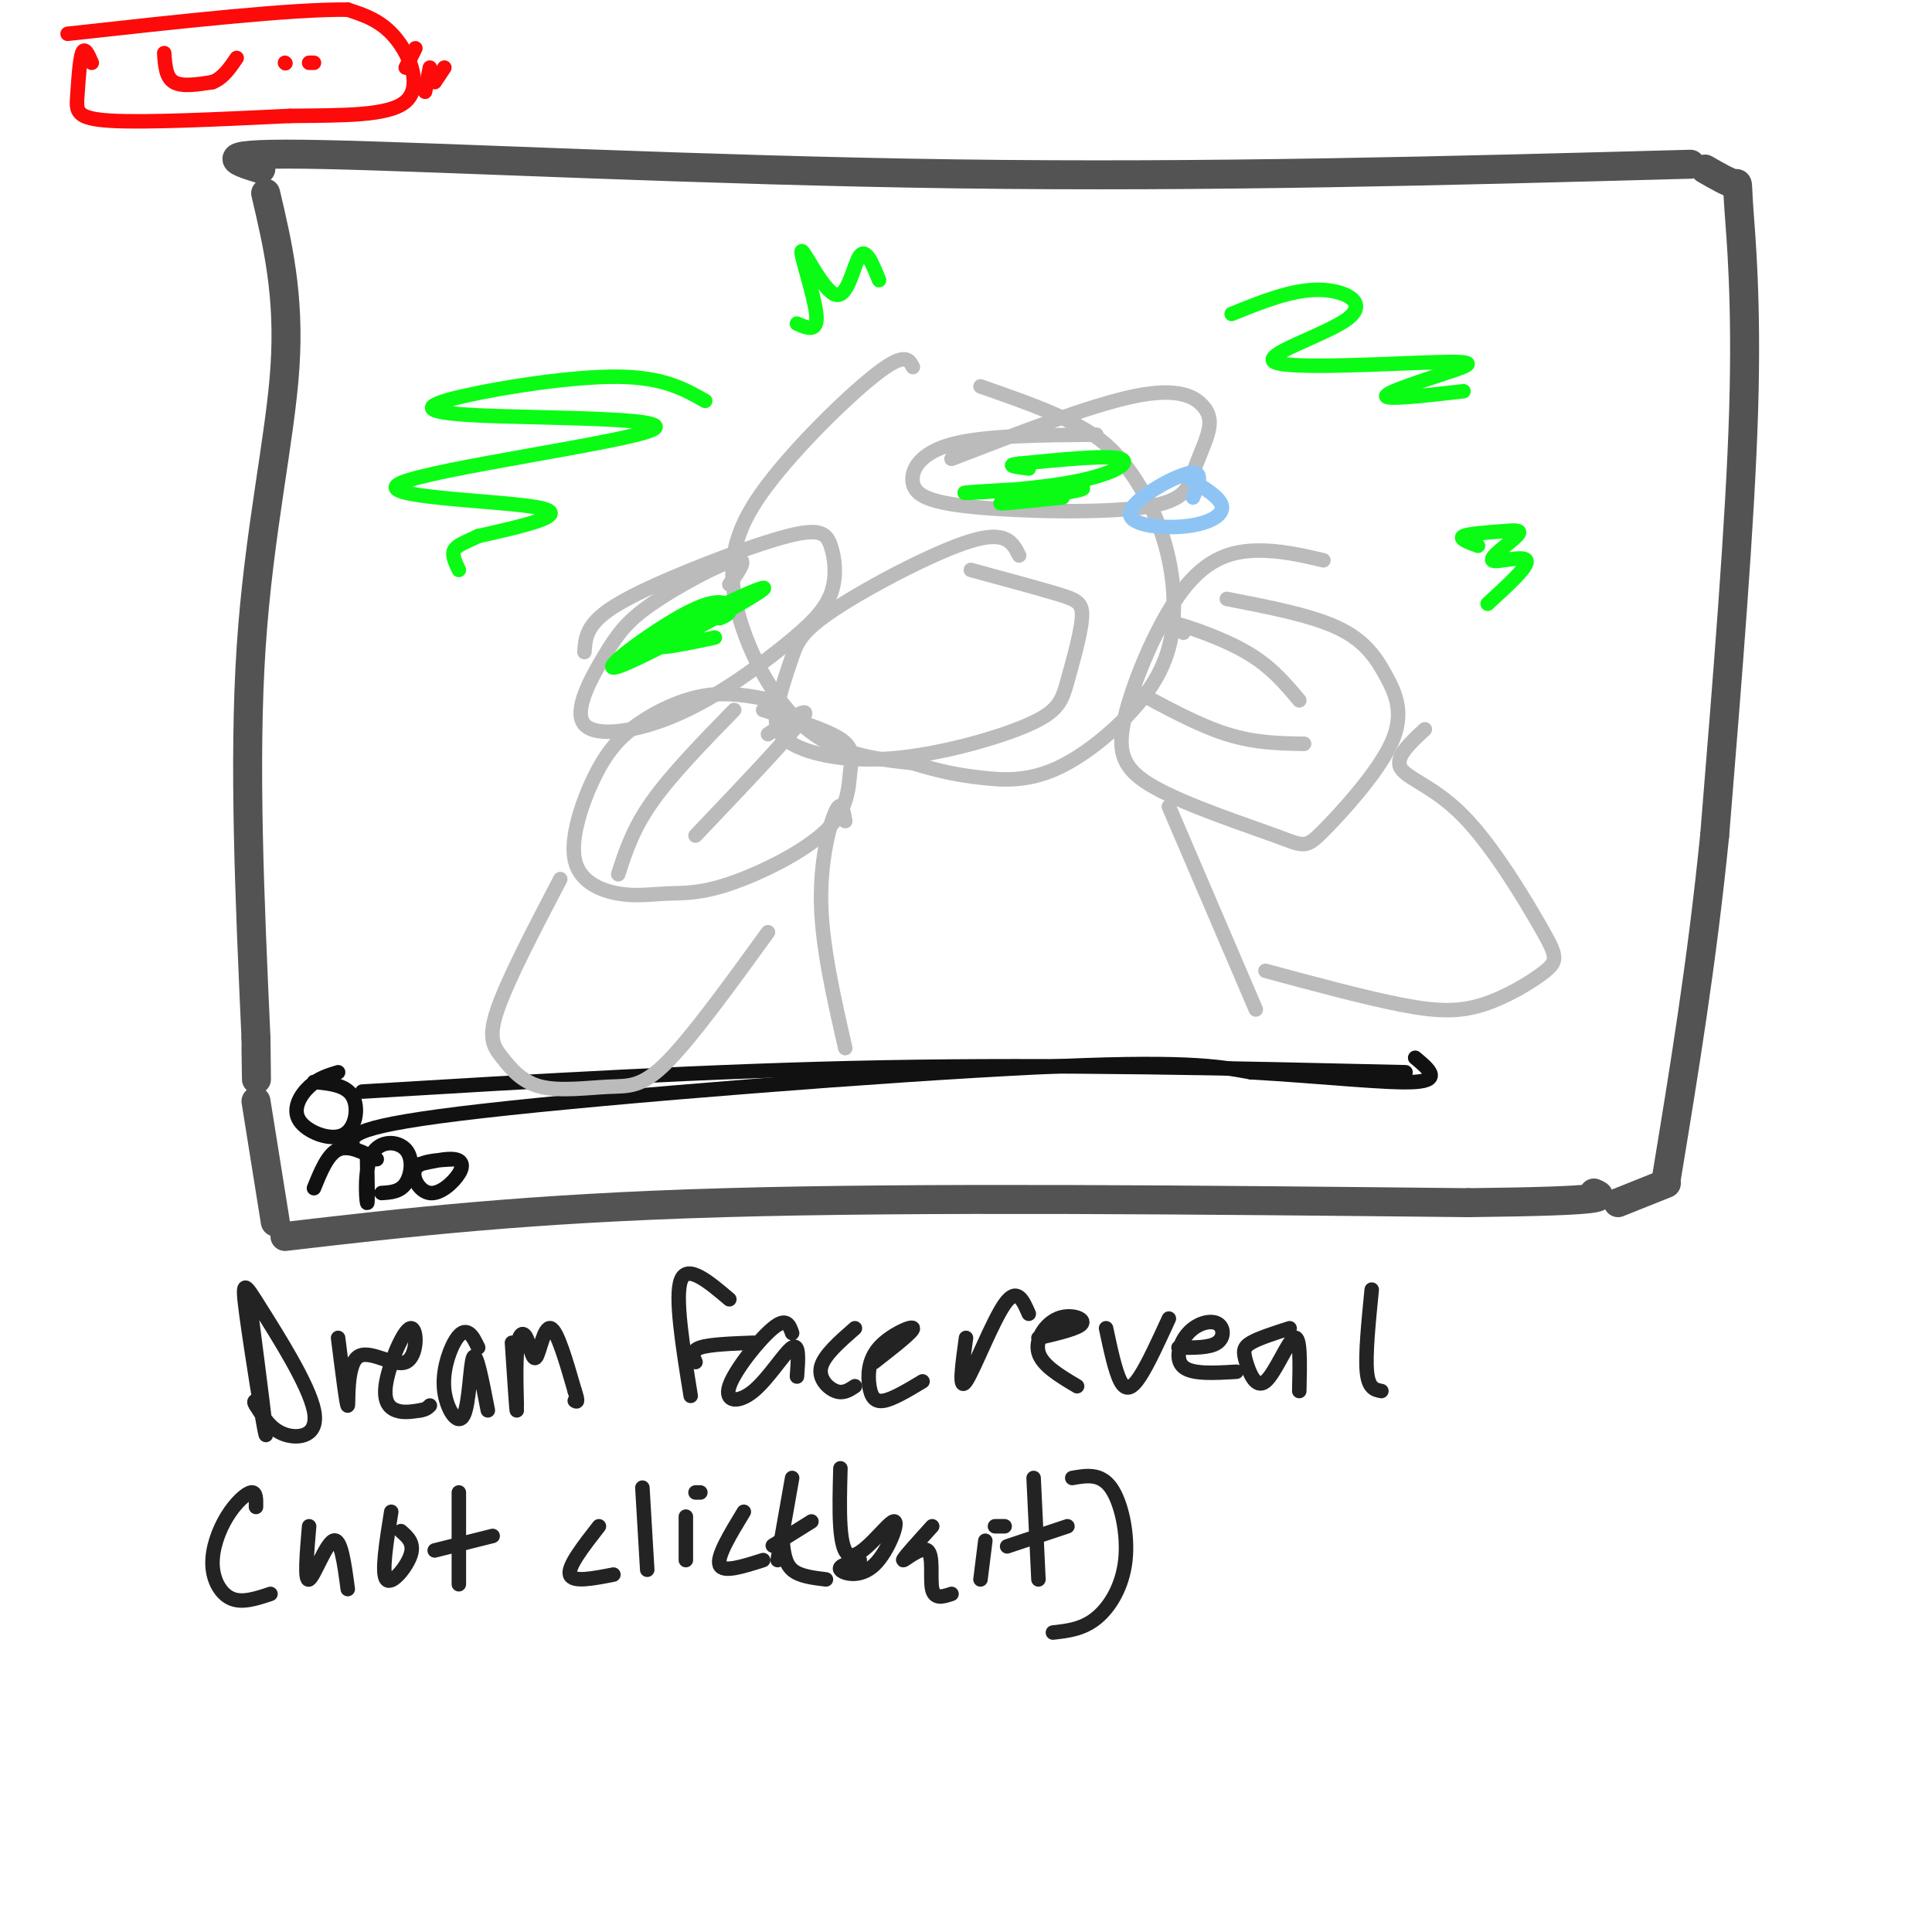 <svg viewBox='0 0 400 400' version='1.1' xmlns='http://www.w3.org/2000/svg' xmlns:xlink='http://www.w3.org/1999/xlink'><g fill='none' stroke='rgb(83,83,83)' stroke-width='6' stroke-linecap='round' stroke-linejoin='round'><path d='M55,40c2.489,10.556 4.978,21.111 4,36c-0.978,14.889 -5.422,34.111 -7,58c-1.578,23.889 -0.289,52.444 1,81'/><path d='M53,215c0.167,13.833 0.083,7.917 0,2'/><path d='M53,228c0.000,0.000 4.000,25.000 4,25'/><path d='M59,256c25.083,-2.917 50.167,-5.833 91,-7c40.833,-1.167 97.417,-0.583 154,0'/><path d='M304,249c30.000,-0.333 28.000,-1.167 26,-2'/><path d='M54,35c-5.689,-1.756 -11.378,-3.511 13,-3c24.378,0.511 78.822,3.289 131,4c52.178,0.711 102.089,-0.644 152,-2'/><path d='M353,35c2.488,1.429 4.976,2.857 6,3c1.024,0.143 0.583,-1.000 1,5c0.417,6.000 1.690,19.143 1,42c-0.690,22.857 -3.345,55.429 -6,88'/><path d='M355,173c-2.667,26.500 -6.333,48.750 -10,71'/><path d='M345,245c0.000,0.000 -10.000,4.000 -10,4'/></g>
<g fill='none' stroke='rgb(35,35,35)' stroke-width='3' stroke-linecap='round' stroke-linejoin='round'><path d='M52,272c1.712,13.210 3.425,26.420 3,25c-0.425,-1.420 -2.987,-17.469 -4,-25c-1.013,-7.531 -0.478,-6.544 3,-1c3.478,5.544 9.898,15.647 11,21c1.102,5.353 -3.114,5.958 -6,5c-2.886,-0.958 -4.443,-3.479 -6,-6'/><path d='M53,291c-0.833,-1.167 0.083,-1.083 1,-1'/><path d='M70,277c0.903,7.157 1.805,14.315 2,14c0.195,-0.315 -0.319,-8.101 2,-10c2.319,-1.899 7.469,2.091 10,1c2.531,-1.091 2.441,-7.261 1,-7c-1.441,0.261 -4.234,6.955 -5,11c-0.766,4.045 0.495,5.441 2,6c1.505,0.559 3.252,0.279 5,0'/><path d='M87,292c1.167,-0.167 1.583,-0.583 2,-1'/><path d='M99,279c-0.596,-1.262 -1.191,-2.524 -2,-3c-0.809,-0.476 -1.830,-0.166 -3,2c-1.170,2.166 -2.489,6.189 -2,10c0.489,3.811 2.785,7.411 4,5c1.215,-2.411 1.347,-10.832 2,-12c0.653,-1.168 1.826,4.916 3,11'/><path d='M106,278c0.471,7.134 0.943,14.268 1,14c0.057,-0.268 -0.300,-7.939 0,-12c0.300,-4.061 1.256,-4.511 2,-3c0.744,1.511 1.277,4.984 2,4c0.723,-0.984 1.635,-6.424 3,-6c1.365,0.424 3.182,6.712 5,13'/><path d='M119,288c0.833,2.500 0.417,2.250 0,2'/><path d='M143,289c-1.667,-10.333 -3.333,-20.667 -2,-24c1.333,-3.333 5.667,0.333 10,4'/><path d='M144,282c-0.500,-1.167 -1.000,-2.333 1,-3c2.000,-0.667 6.500,-0.833 11,-1'/><path d='M164,276c-0.582,-1.670 -1.164,-3.340 -4,-1c-2.836,2.340 -7.925,8.689 -9,12c-1.075,3.311 1.864,3.584 5,1c3.136,-2.584 6.467,-8.024 8,-9c1.533,-0.976 1.266,2.512 1,6'/><path d='M177,275c-3.200,2.800 -6.400,5.600 -7,8c-0.600,2.400 1.400,4.400 3,5c1.600,0.600 2.800,-0.200 4,-1'/><path d='M181,282c4.102,-3.199 8.204,-6.399 8,-7c-0.204,-0.601 -4.715,1.396 -7,4c-2.285,2.604 -2.346,5.817 -2,8c0.346,2.183 1.099,3.338 3,3c1.901,-0.338 4.951,-2.169 8,-4'/><path d='M200,277c-0.778,5.622 -1.556,11.244 0,9c1.556,-2.244 5.444,-12.356 8,-16c2.556,-3.644 3.778,-0.822 5,2'/><path d='M215,277c4.202,-0.988 8.405,-1.976 9,-3c0.595,-1.024 -2.417,-2.083 -5,-1c-2.583,1.083 -4.738,4.310 -4,7c0.738,2.690 4.369,4.845 8,7'/><path d='M229,275c0.956,4.489 1.911,8.978 3,11c1.089,2.022 2.311,1.578 4,-1c1.689,-2.578 3.844,-7.289 6,-12'/><path d='M244,279c3.225,0.037 6.450,0.073 8,-1c1.550,-1.073 1.426,-3.257 0,-4c-1.426,-0.743 -4.153,-0.046 -6,2c-1.847,2.046 -2.813,5.442 -1,7c1.813,1.558 6.407,1.279 11,1'/><path d='M267,275c-3.193,1.026 -6.386,2.051 -8,3c-1.614,0.949 -1.649,1.821 -1,4c0.649,2.179 1.982,5.663 4,4c2.018,-1.663 4.719,-8.475 6,-9c1.281,-0.525 1.140,5.238 1,11'/><path d='M284,267c-0.667,6.750 -1.333,13.500 -1,17c0.333,3.500 1.667,3.750 3,4'/><path d='M53,312c0.033,-1.589 0.067,-3.177 -1,-3c-1.067,0.177 -3.234,2.120 -5,5c-1.766,2.880 -3.129,6.699 -3,10c0.129,3.301 1.751,6.086 4,7c2.249,0.914 5.124,-0.043 8,-1'/><path d='M64,316c-0.489,5.756 -0.978,11.511 0,11c0.978,-0.511 3.422,-7.289 5,-8c1.578,-0.711 2.289,4.644 3,10'/><path d='M81,313c-1.022,6.356 -2.044,12.711 -1,14c1.044,1.289 4.156,-2.489 5,-5c0.844,-2.511 -0.578,-3.756 -2,-5'/><path d='M95,309c0.000,0.000 0.000,19.000 0,19'/><path d='M90,321c0.000,0.000 12.000,-3.000 12,-3'/><path d='M124,316c-3.250,4.167 -6.500,8.333 -6,10c0.500,1.667 4.750,0.833 9,0'/><path d='M133,308c0.000,0.000 1.000,17.000 1,17'/><path d='M142,314c0.000,0.000 0.000,9.000 0,9'/><path d='M145,309c0.000,0.000 -1.000,0.000 -1,0'/><path d='M154,313c-2.833,4.667 -5.667,9.333 -5,11c0.667,1.667 4.833,0.333 9,-1'/><path d='M164,306c0.000,0.000 -3.000,17.000 -3,17'/><path d='M160,320c0.000,0.000 8.000,-5.000 8,-5'/><path d='M162,319c0.250,2.333 0.500,4.667 2,6c1.500,1.333 4.250,1.667 7,2'/><path d='M174,304c-0.233,8.662 -0.466,17.324 2,18c2.466,0.676 7.630,-6.633 9,-7c1.370,-0.367 -1.054,6.209 -4,9c-2.946,2.791 -6.413,1.797 -7,1c-0.587,-0.797 1.707,-1.399 4,-2'/><path d='M193,316c-3.095,3.417 -6.190,6.833 -6,7c0.190,0.167 3.667,-2.917 5,-2c1.333,0.917 0.524,5.833 1,8c0.476,2.167 2.238,1.583 4,1'/><path d='M204,319c0.000,0.000 -1.000,8.000 -1,8'/><path d='M208,316c0.000,0.000 -2.000,0.000 -2,0'/><path d='M214,306c0.000,0.000 1.000,21.000 1,21'/><path d='M212,319c-2.250,0.750 -4.500,1.500 -3,1c1.500,-0.500 6.750,-2.250 12,-4'/><path d='M222,306c2.917,-0.512 5.833,-1.024 8,2c2.167,3.024 3.583,9.583 3,15c-0.583,5.417 -3.167,9.690 -6,12c-2.833,2.310 -5.917,2.655 -9,3'/></g>
<g fill='none' stroke='rgb(17,17,17)' stroke-width='3' stroke-linecap='round' stroke-linejoin='round'><path d='M70,222c-2.065,0.625 -4.131,1.250 -6,3c-1.869,1.750 -3.542,4.624 -2,7c1.542,2.376 6.300,4.255 9,3c2.700,-1.255 3.343,-5.644 2,-8c-1.343,-2.356 -4.671,-2.678 -8,-3'/><path d='M75,226c36.000,-2.167 72.000,-4.333 108,-5c36.000,-0.667 72.000,0.167 108,1'/><path d='M73,237c-0.267,-1.933 -0.533,-3.867 27,-7c27.533,-3.133 82.867,-7.467 114,-9c31.133,-1.533 38.067,-0.267 45,1'/><path d='M259,222c14.556,0.822 28.444,2.378 34,2c5.556,-0.378 2.778,-2.689 0,-5'/><path d='M76,240c0.091,4.853 0.182,9.707 0,9c-0.182,-0.707 -0.636,-6.973 1,-10c1.636,-3.027 5.364,-2.815 7,-1c1.636,1.815 1.182,5.233 0,7c-1.182,1.767 -3.091,1.884 -5,2'/><path d='M94,240c-3.542,0.183 -7.085,0.367 -8,2c-0.915,1.633 0.796,4.716 3,5c2.204,0.284 4.901,-2.231 6,-4c1.099,-1.769 0.600,-2.791 -1,-3c-1.600,-0.209 -4.300,0.396 -7,1'/><path d='M78,240c-2.917,-1.500 -5.833,-3.000 -8,-2c-2.167,1.000 -3.583,4.500 -5,8'/></g>
<g fill='none' stroke='rgb(253,10,10)' stroke-width='3' stroke-linecap='round' stroke-linejoin='round'><path d='M19,13c-0.744,-1.708 -1.488,-3.417 -2,-2c-0.512,1.417 -0.792,5.958 -1,9c-0.208,3.042 -0.345,4.583 7,5c7.345,0.417 22.173,-0.292 37,-1'/><path d='M60,24c11.155,-0.131 20.542,0.042 24,-3c3.458,-3.042 0.988,-9.298 -2,-13c-2.988,-3.702 -6.494,-4.851 -10,-6'/><path d='M72,2c-11.333,-0.167 -34.667,2.417 -58,5'/><path d='M86,10c0.000,0.000 -2.000,4.000 -2,4'/><path d='M89,14c0.000,0.000 -1.000,5.000 -1,5'/><path d='M92,14c0.000,0.000 -2.000,3.000 -2,3'/><path d='M34,11c0.167,2.500 0.333,5.000 2,6c1.667,1.000 4.833,0.500 8,0'/><path d='M44,17c2.167,-0.833 3.583,-2.917 5,-5'/><path d='M59,13c0.000,0.000 0.100,0.100 0.1,0.1'/><path d='M64,13c0.000,0.000 1.000,0.000 1,0'/></g>
<g fill='none' stroke='rgb(187,187,187)' stroke-width='3' stroke-linecap='round' stroke-linejoin='round'><path d='M189,76c-0.785,-1.544 -1.569,-3.088 -7,1c-5.431,4.088 -15.507,13.807 -22,22c-6.493,8.193 -9.402,14.860 -8,24c1.402,9.140 7.115,20.754 14,27c6.885,6.246 14.943,7.123 23,8'/><path d='M189,158c6.023,1.852 9.581,2.481 14,3c4.419,0.519 9.698,0.927 16,-2c6.302,-2.927 13.628,-9.188 18,-15c4.372,-5.813 5.790,-11.177 6,-17c0.210,-5.823 -0.790,-12.106 -3,-18c-2.210,-5.894 -5.632,-11.398 -9,-15c-3.368,-3.602 -6.684,-5.301 -10,-7'/><path d='M221,87c-4.667,-2.333 -11.333,-4.667 -18,-7'/><path d='M211,115c-1.306,-2.616 -2.612,-5.233 -10,-3c-7.388,2.233 -20.859,9.315 -28,14c-7.141,4.685 -7.953,6.972 -9,10c-1.047,3.028 -2.329,6.797 -3,10c-0.671,3.203 -0.731,5.840 3,8c3.731,2.160 11.254,3.843 21,3c9.746,-0.843 21.717,-4.212 28,-7c6.283,-2.788 6.880,-4.995 8,-9c1.120,-4.005 2.763,-9.809 3,-13c0.237,-3.191 -0.932,-3.769 -5,-5c-4.068,-1.231 -11.034,-3.116 -18,-5'/><path d='M151,121c2.107,-2.910 4.214,-5.820 1,-5c-3.214,0.820 -11.749,5.370 -17,9c-5.251,3.630 -7.217,6.338 -10,11c-2.783,4.662 -6.383,11.276 -4,14c2.383,2.724 10.748,1.559 19,-2c8.252,-3.559 16.392,-9.511 22,-14c5.608,-4.489 8.683,-7.514 10,-11c1.317,-3.486 0.875,-7.431 0,-10c-0.875,-2.569 -2.183,-3.761 -9,-2c-6.817,1.761 -19.143,6.474 -27,10c-7.857,3.526 -11.245,5.865 -13,8c-1.755,2.135 -1.878,4.068 -2,6'/><path d='M227,90c-11.643,0.080 -23.287,0.159 -30,2c-6.713,1.841 -8.496,5.442 -8,8c0.496,2.558 3.270,4.072 13,5c9.730,0.928 26.415,1.269 35,0c8.585,-1.269 9.068,-4.147 10,-7c0.932,-2.853 2.312,-5.682 3,-8c0.688,-2.318 0.685,-4.124 -1,-6c-1.685,-1.876 -5.053,-3.822 -14,-2c-8.947,1.822 -23.474,7.411 -38,13'/><path d='M274,116c-4.580,-1.064 -9.161,-2.128 -14,-2c-4.839,0.128 -9.937,1.450 -15,8c-5.063,6.550 -10.093,18.330 -12,26c-1.907,7.670 -0.693,11.231 6,15c6.693,3.769 18.863,7.745 25,10c6.137,2.255 6.241,2.789 10,-1c3.759,-3.789 11.172,-11.902 14,-18c2.828,-6.098 1.069,-10.180 -1,-14c-2.069,-3.820 -4.448,-7.377 -10,-10c-5.552,-2.623 -14.276,-4.311 -23,-6'/><path d='M160,145c-4.557,-0.891 -9.114,-1.783 -14,-1c-4.886,0.783 -10.100,3.239 -14,6c-3.900,2.761 -6.487,5.826 -9,11c-2.513,5.174 -4.954,12.455 -4,17c0.954,4.545 5.302,6.352 9,7c3.698,0.648 6.747,0.135 10,0c3.253,-0.135 6.712,0.107 13,-2c6.288,-2.107 15.407,-6.565 20,-11c4.593,-4.435 4.660,-8.848 5,-12c0.340,-3.152 0.954,-5.043 -2,-7c-2.954,-1.957 -9.477,-3.978 -16,-6'/><path d='M152,147c-6.500,6.667 -13.000,13.333 -17,19c-4.000,5.667 -5.500,10.333 -7,15'/><path d='M159,152c4.750,-3.250 9.500,-6.500 7,-3c-2.500,3.500 -12.250,13.750 -22,24'/><path d='M235,143c6.583,3.583 13.167,7.167 19,9c5.833,1.833 10.917,1.917 16,2'/><path d='M245,131c-2.267,-1.289 -4.533,-2.578 -2,-2c2.533,0.578 9.867,3.022 15,6c5.133,2.978 8.067,6.489 11,10'/><path d='M116,182c-5.462,10.462 -10.924,20.924 -13,27c-2.076,6.076 -0.766,7.766 1,10c1.766,2.234 3.989,5.011 8,6c4.011,0.989 9.811,0.189 14,0c4.189,-0.189 6.768,0.232 12,-5c5.232,-5.232 13.116,-16.116 21,-27'/><path d='M295,151c-3.130,2.888 -6.260,5.776 -5,8c1.260,2.224 6.909,3.785 13,10c6.091,6.215 12.624,17.085 16,23c3.376,5.915 3.596,6.874 1,9c-2.596,2.126 -8.007,5.419 -13,7c-4.993,1.581 -9.570,1.452 -17,0c-7.430,-1.452 -17.715,-4.226 -28,-7'/><path d='M175,170c-0.400,-2.289 -0.800,-4.578 -2,-2c-1.200,2.578 -3.200,10.022 -3,19c0.200,8.978 2.600,19.489 5,30'/><path d='M242,167c0.000,0.000 18.000,42.000 18,42'/></g>
<g fill='none' stroke='rgb(10,252,21)' stroke-width='3' stroke-linecap='round' stroke-linejoin='round'><path d='M255,65c6.221,-2.518 12.441,-5.037 18,-5c5.559,0.037 10.456,2.628 6,6c-4.456,3.372 -18.266,7.525 -15,9c3.266,1.475 23.607,0.272 33,0c9.393,-0.272 7.836,0.388 3,2c-4.836,1.612 -12.953,4.175 -13,5c-0.047,0.825 7.977,-0.087 16,-1'/><path d='M146,83c-4.316,-2.447 -8.632,-4.895 -18,-5c-9.368,-0.105 -23.789,2.132 -32,4c-8.211,1.868 -10.214,3.365 3,4c13.214,0.635 41.645,0.407 36,3c-5.645,2.593 -45.366,8.006 -52,11c-6.634,2.994 19.819,3.570 28,5c8.181,1.430 -1.909,3.715 -12,6'/><path d='M99,111c-3.022,1.422 -4.578,1.978 -5,3c-0.422,1.022 0.289,2.511 1,4'/><path d='M165,67c2.209,0.971 4.418,1.943 4,-2c-0.418,-3.943 -3.463,-12.799 -3,-13c0.463,-0.201 4.432,8.254 7,9c2.568,0.746 3.734,-6.215 5,-8c1.266,-1.785 2.633,1.608 4,5'/><path d='M306,113c-2.024,-0.746 -4.048,-1.492 -3,-2c1.048,-0.508 5.168,-0.777 8,-1c2.832,-0.223 4.378,-0.400 3,1c-1.378,1.400 -5.679,4.377 -5,5c0.679,0.623 6.337,-1.108 7,0c0.663,1.108 -3.668,5.054 -8,9'/><path d='M149,128c1.147,-0.474 2.293,-0.947 2,-2c-0.293,-1.053 -2.026,-2.685 -9,1c-6.974,3.685 -19.189,12.689 -14,11c5.189,-1.689 27.782,-14.070 30,-16c2.218,-1.930 -15.938,6.591 -21,10c-5.062,3.409 2.969,1.704 11,0'/><path d='M220,103c-7.750,0.798 -15.500,1.596 -12,1c3.500,-0.596 18.250,-2.585 16,-3c-2.250,-0.415 -21.500,0.744 -24,1c-2.500,0.256 11.750,-0.393 21,-2c9.250,-1.607 13.500,-4.174 11,-5c-2.500,-0.826 -11.750,0.087 -21,1'/><path d='M211,96c-3.167,0.333 -0.583,0.667 2,1'/></g>
<g fill='none' stroke='rgb(141,196,244)' stroke-width='3' stroke-linecap='round' stroke-linejoin='round'><path d='M247,103c1.195,-2.906 2.389,-5.812 -1,-5c-3.389,0.812 -11.362,5.341 -12,8c-0.638,2.659 6.059,3.447 11,3c4.941,-0.447 8.126,-2.128 8,-4c-0.126,-1.872 -3.563,-3.936 -7,-6'/></g>
</svg>